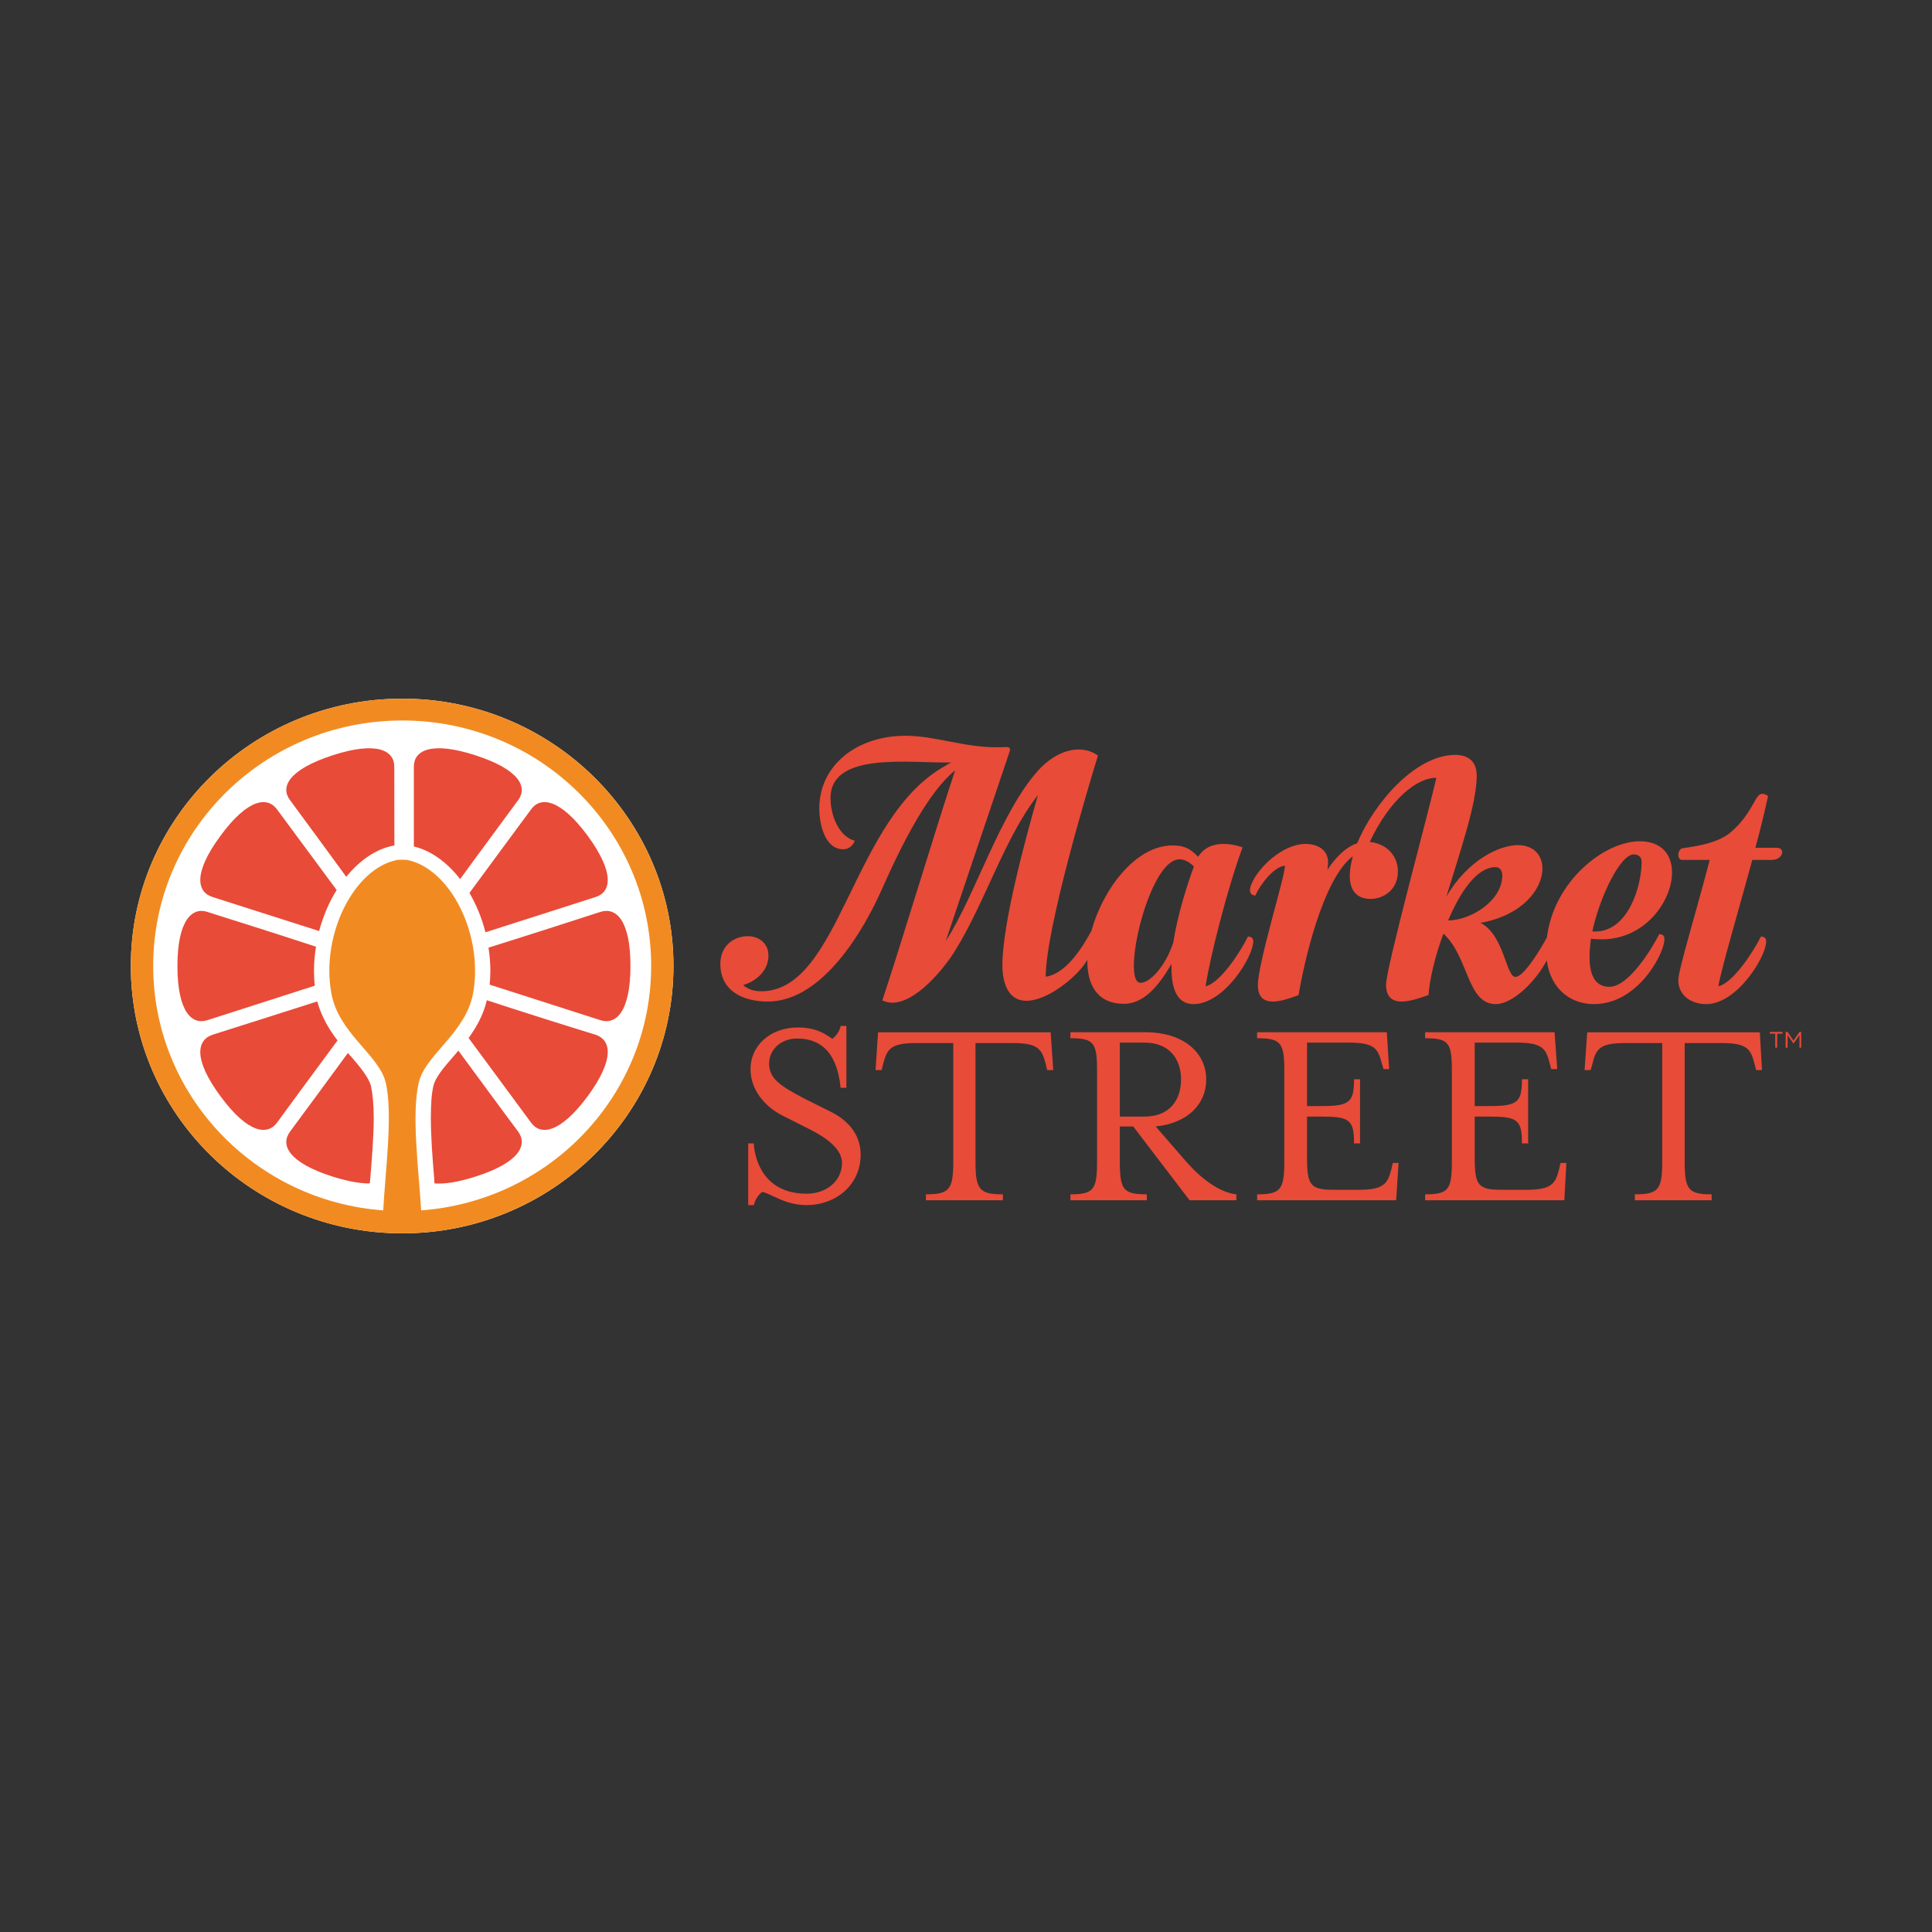 <?xml version="1.0" encoding="utf-8"?>
<!-- Generator: Adobe Illustrator 16.0.0, SVG Export Plug-In . SVG Version: 6.00 Build 0)  -->
<!DOCTYPE svg PUBLIC "-//W3C//DTD SVG 1.1//EN" "http://www.w3.org/Graphics/SVG/1.1/DTD/svg11.dtd">
<svg version="1.1" id="Layer_1" xmlns="http://www.w3.org/2000/svg" xmlns:xlink="http://www.w3.org/1999/xlink" x="0px" y="0px"
	  viewBox="0 0 3000 3000" enable-background="new 0 0 3000 3000" xml:space="preserve">
<rect x="0" y="0" width="3000" height="3000" fill="#333333" stroke="none"/>
<g>
	<path fill="#E84B38" d="M1170.504,1871.277h-8.676v-95.844h8.676c0,0,1.077,78.131,81.964,78.131
		c31.137,0,54.961-20.041,54.961-47.715c0-19.932-19.883-37.111-50.809-52.623l-41.953-21.139
		c-26.003-13.219-49.305-38.885-49.305-72.047c0-36.01,30.306-64.57,73.456-64.57c26.216,0,40.431,8.145,53.67,17.713
		c5.286-4.42,10.901-10.859,12.977-20.148h8.82v96.078h-9.032c-3.518-35.146-16.751-76.508-67.695-76.508
		c-24.758,0-43.276,17.178-43.276,38.715c0,22.846,15.87,34.217,53.884,54.139l42.151,21.086
		c34.1,16.967,46.096,42.193,46.096,66.494c0,46.977-38.638,78.238-83.944,78.238c-33.909,0-54.51-17.713-68.987-20.51
		C1178.031,1855.07,1172.943,1861.613,1170.504,1871.277"/>
	<path fill="#E84B38" d="M1635.461,1661.59h-9.438l-2.029-8.914c-6.277-22.893-10.719-33.023-51.311-33.023h-57.951v183.764
		c0,43.773,6.02,51.131,42.598,51.131v9.246h-119.604v-9.246c36.493,0,42.514-7.357,42.514-51.131v-183.764h-57.718
		c-40.751,0-45.321,10.131-51.342,33.023l-2.227,8.914h-9.39l3.876-58.635h268.029L1635.461,1661.59z"/>
	<path fill="#E84B38" d="M1833.916,1676.143c0-31.037-17.596-57.152-56.5-57.152h-38.541v114.816h38.541
		C1816.32,1733.807,1833.916,1707.85,1833.916,1676.143 M1837.908,1799.113c25.902,30.729,55.646,52.689,81.91,55.434v9.246h-72.664
		l-87.482-114.623h-20.797v54.246c0,43.773,4.973,51.131,41.873,51.131v9.246h-118.617v-9.246c36.258,0,41.383-7.357,41.383-51.131
		v-141.078c0-43.348-5.125-50.16-41.383-50.16v-9.299h116.311c61.092,0,94.572,32.98,94.572,73.264
		c0,38.137-28.465,67.934-78.494,73.027L1837.908,1799.113z"/>
	<path fill="#E84B38" d="M1952.041,1854.547c36.77,0,42.215-7.357,42.215-51.131v-141.078c0-43.348-5.445-50.16-42.215-50.16v-9.299
		h201.381l3.672,57.162h-8.754l-2.668-8.721c-5.895-22.422-10.271-32.33-50.863-32.33h-65.234v98.523h21.801
		c44.223,0,51.184-5.668,51.184-41.682h9.33v99.602h-9.33c0-36.684-6.961-41.627-51.184-41.627h-21.801v63.396
		c0,43.486,5.125,50.34,41.98,50.34h37.645c40.486,0,45.588-9.908,51.611-32.904l1.9-8.789h8.988l-3.736,57.943h-215.922V1854.547z"
		/>
	<path fill="#E84B38" d="M2212.932,1854.547c36.537,0,41.51-7.357,41.51-51.131v-141.078c0-43.348-4.973-50.16-41.51-50.16v-9.299
		h201.018l4.123,57.162h-9.438l-2.201-8.721c-5.914-22.422-10.377-32.33-51.119-32.33h-65.383v98.523h22.143
		c44.266,0,51.205-5.668,51.205-41.682h9.631v99.602h-9.631c0-36.684-6.939-41.627-51.205-41.627h-22.143v63.396
		c0,43.486,5.104,50.34,41.959,50.34h37.838c40.441,0,45.738-9.908,51.439-32.904l2.029-8.789h9.031l-3.117,57.943h-216.18V1854.547
		z"/>
	<path fill="#E84B38" d="M2735.975,1661.59h-9.031l-2.35-8.914c-5.936-22.893-10.314-33.023-51.141-33.023h-57.502v183.764
		c0,43.773,5.699,51.131,41.873,51.131v9.246h-119.279v-9.246c36.814,0,42.557-7.357,42.557-51.131v-183.764h-57.973
		c-40.592,0-44.947,10.131-50.65,33.023l-2.563,8.914h-9.395l4.1-58.635h268.023L2735.975,1661.59z"/>
	<path fill="#E84B38" d="M1821.914,1463.455c-12.617,38.211-36.832,62.651-50.563,62.651c-7.941,0-10.676-10.633-10.676-26.884
		c0-52.593,34.143-164.921,70.807-164.921c7.516,0,14.691,3.844,22.42,11.11C1844.4,1371.167,1828.6,1419.339,1821.914,1463.455
		 M1937.691,1454.322c-10.143,21.176-42.023,71.643-65.617,77.186c5.957-41.671,34.143-153.551,57.396-215.73
		c-9.652-3.476-19.773-5.355-29.895-5.355c-16.291,0-30.32,5.975-39.182,20.1c-14.221-15.845-26.479-17.708-39.93-17.708
		c-57.055,0-107.834,67.791-125.686,132.475c-12.811,23.825-38.67,66.861-70.998,71.326c0-74.022,66.492-296.409,81.143-343.279
		c-6.451-4.884-16.572-9.507-30.174-9.507c-17.445,0-40.484,8.359-62.607,32.446c-59.381,65.88-98.842,196.949-143.519,264.74
		l99.404-294.895c0.791-4.313,0-6.177-6.555-6.177c-4.805,0.405-9.865,0.405-14.668,0.405c-50.507,0-95.167-17.852-140.883-17.852
		c-74.293,0-133.74,44.746-133.74,113.219c0,23.467,8.414,63.072,37.278,63.072c7.328,0,14.215-4.207,17.866-13.297
		c-23.674-5.76-37.698-37.838-37.698-66.238c0-72.776,123.298-53.932,187.667-55.284c-8.671,4.111-8.671,4.827-8.671,4.827
		c-146.076,79.631-163.159,350.451-286.765,350.451c-10.228,0-20.031-2.744-27.915-9.557c21.171-6.426,39.285-22.891,39.285-45.78
		c0-19.933-15.577-30.21-32.233-30.21c-20.193,0-42.464,13.906-42.464,42.872c0,42.674,35.771,58.614,73.715,58.614
		c85.402,0,150.07-112.594,177.786-175.826c33.241-75.116,73.311-151.319,113.026-183.086
		c-28.345,85.033-85.55,275.176-113.026,357.098c4.895,2.486,10.18,3.629,15.432,3.629c37.689,0,81.601-54.193,98.832-82.752
		c46.811-76.723,76.043-174.049,127.399-239.715c-19.283,67.694-55.199,199.122-55.199,264.377c0,25.549,8.051,55.133,37.135,55.133
		c33.012,0,76.188-35.969,90.834-57.471c1.262-2.222,2.543-3.63,3.887-6.021v1.196c0,37.943,15.631,66.972,57.1,66.972
		c29.445,0,53.039-25.9,73.625-62.147v6.854c0,32.02,8.818,55.754,34.014,55.754c48.195,0,92.908-74.032,92.908-97.114
		C1945.998,1457.285,1943.949,1454.322,1937.691,1454.322"/>
	<path fill="#E84B38" d="M2322.387,1346.505c6.6,0,10.379,5.546,10.379,12.881c0,39.55-49.518,69.873-84.109,69.873
		C2267.553,1384.86,2293.07,1346.505,2322.387,1346.505 M2536.668,1326.774c7.449,0,12.426,3.748,12.426,11.37
		c0,38.158-21.141,108.245-71.746,108.245h-4.869C2484.928,1389.953,2516.424,1326.774,2536.668,1326.774 M2487.619,1458.576
		c66.598,0,108.707-59.233,108.707-103.919c0-26.629-15.225-48.328-50.221-48.328c-54.195,0-132.924,60.776-144.092,149.236
		c-8.563,16.25-35.51,61.369-48.791,61.369c-14.861,0-17.275-64.903-54.303-83.95c65.791-11.68,96.154-53.094,96.154-84.254
		c0-20.702-13.453-36.428-38.115-36.428c-28.807,0-78.195,23.308-111.102,80.084c21.055-69.247,47.213-144.613,47.213-187.649
		c0-22.678-13.238-32.548-33.332-32.548c-61.73,0-126.152,74.438-152.311,137.2c-18.578,6.225-34.25,23.157-46.186,41.157
		c0.617-5.135,1.023-7.266,1.023-11.617c0-20.14-17.809-28.506-34.422-28.506c-43.752,0-86.906,51.713-86.906,72.264
		c0,5.808,4.676,7.789,8.498,7.789c7.133-16.922,29.041-45.065,45.867-46.197c0,17.285-42.045,150.694-42.045,185.413
		c0,19.26,9.717,25.496,23.297,25.496c12.107,0,25.922-4.922,37.262-9.086c1.109-0.564,1.857-0.564,2.668-1.09
		c8.137-49.826,37.732-180.854,84.238-215.425c-3.096,11.11-4.783,20.958-4.783,30.364c0,21.327,9.459,35.874,32.414,35.874
		c20.029,0,42.301-14.236,42.301-42.626c0-27.358-20.969-43.811-43.752-45.835c30.191-63.951,71.789-99.617,103.391-99.617
		c-12.043,54.409-78.023,294.849-78.023,321.486c0,19.719,10.719,25.955,23.893,25.955c13.604,0,30.344-6.021,42.088-10.176
		c1.344-22.324,9.65-59.381,23.104-95.303c39.674,36.444,36.449,109.473,81.291,109.473c26.584,0,62.715-35.916,79.135-67.947
		c6.234,45.675,38.072,67.947,73.221,67.947c20.113,0,41.273-7.102,59.041-21.344c29.787-22.365,50.455-63.226,50.455-79.407
		c0-4.729-1.621-7.837-8.092-7.837c-12.32,24.018-47.51,81.703-77.404,81.703c-22.762,0-30.75-19.473-30.75-46.144
		c0-8.775,0.834-18.545,2.18-28.457C2476.15,1458.431,2482.131,1458.576,2487.619,1458.576"/>
	<path fill="#E84B38" d="M2758.951,1316.397h-33.225c8.584-30.99,15.16-59.438,19.688-80.203c-1.965-1.66-5.51-3.523-8.691-3.523
		c-7.195,0-10.313,9.236-14.113,15.15c-6.791,12.102-17.275,29.798-36.322,45.531c-19.475,15.305-46.936,19.928-75.184,24.074
		c-3.973,2.964-5.082,6.646-5.082,10.228c0,4.01,2.285,7.592,5.615,7.592h43.176c-20.947,81.083-48.791,170.787-48.791,186.963
		c0,22.078,18.557,36.973,43.346,36.973c48.301,0,93.143-74.032,93.143-97.183c0-4.714-2.242-7.677-8.199-7.677
		c-10.441,21.176-42.322,71.643-66.002,77.186c3.629-24.033,30.598-115.178,52.656-196.262h30.256
		c10.207,0,16.23-6.444,16.23-12.107C2767.451,1319.51,2764.439,1316.397,2758.951,1316.397"/>
	<path fill-rule="evenodd" clip-rule="evenodd" fill="#FFFFFF" d="M624.758,1084.875c-233.08,0-421.611,185.991-421.611,414.966
		c0,229.352,188.531,415.284,421.611,415.284c232.144,0,420.99-185.932,420.99-415.284
		C1045.749,1270.867,856.902,1084.875,624.758,1084.875"/>
	<path fill-rule="evenodd" clip-rule="evenodd" fill="#F18B21" d="M653.983,1879.477c-3.468-60.387-15.416-148.83-3.778-197.932
		c9.39-43.656,73.598-77.256,84.612-140.215c15.822-90.736-35.868-193.054-102.794-206.031c-2.439-0.475-12.187-0.475-15.357,0
		c-66.548,12.977-118.462,115.295-102.318,206.031c10.538,62.959,74.698,96.559,84.723,140.215
		c11.264,49.102-0.837,137.545-4.003,197.932c-199.85-14.703-357.189-179.1-357.189-379.635
		c0-210.386,172.704-381.068,386.881-381.068c213.311,0,386.366,170.682,386.366,381.068
		C1011.124,1700.377,853.94,1864.773,653.983,1879.477 M624.758,1084.875c-233.08,0-421.611,185.991-421.611,414.966
		c0,229.352,188.531,415.284,421.611,415.284c232.144,0,420.99-185.932,420.99-415.284
		C1045.749,1270.867,856.902,1084.875,624.758,1084.875"/>
	<path fill="#E84B38" d="M490.676,1470.052c-54.611-18.021-129.463-41.631-168.555-53.985
		c-23.152-7.938-46.608,12.139-46.608,83.828c0,71.681,22.735,92.095,46.608,84.205c38.521-12.523,112.237-35.818,166.789-53.574
		c-0.978-7.26-1.352-15.098-1.352-23.051C487.559,1494.566,488.754,1481.99,490.676,1470.052"/>
	<path fill="#E84B38" d="M430.151,1256.854c-14.482-20.087-45.007-17.386-87.729,40.908c-43.037,58.187-36.444,87.621-12.406,95.1
		c37.949,12.258,111.298,35.56,165.49,52.84c6.333-23.088,15.471-45.163,27.3-63.638
		C490.463,1338.502,451.643,1285.67,430.151,1256.854"/>
	<path fill="#E84B38" d="M612.405,1312.814c0-45.577-0.154-93.594-0.154-122.198c0.154-24.806-26.313-40.277-95.311-17.958
		c-69.343,22.427-81.808,49.727-66.647,69.666c20.135,27.668,56.419,76.465,87.365,119.24
		C558.626,1335.609,584.683,1317.641,612.405,1312.814"/>
	<path fill="#E84B38" d="M330.016,1606.732c-24.038,8.051-30.631,37.422,12.406,95.578c42.722,58.186,73.246,60.93,87.729,40.891
		c21.492-29.424,61.508-83.736,93.959-127.648c-13.133-17.02-24.925-36.801-31.507-60.535
		C438.873,1572.057,367.806,1594.904,330.016,1606.732"/>
	<path fill="#E84B38" d="M580.322,1735.471c0-20.189-1.709-36.908-4.148-48.523c-3.476-13.816-16.714-29.756-30.834-46.262
		c-1.766-1.602-3.741-3.588-5.04-5.711c-31.666,43.346-69.3,94.219-90.007,122.299c-15.161,20.455-2.696,47.906,66.647,69.867
		c23.885,7.43,42.882,10.752,57.264,10.494c0.31-2.135,0.31-4.475,0.721-6.555C577.417,1798.592,580.322,1765.152,580.322,1735.471"
		/>
	<path fill="#E84B38" d="M760.36,1528.977c54.868,17.584,132.458,42.365,171.716,55.068c24.134,7.988,46.88-12.469,46.88-84.204
		c0-71.635-22.843-91.711-46.88-83.774c-39.93,12.924-118.211,38.159-173.532,55.384c1.815,12.15,2.895,23.777,2.895,36.023
		C761.439,1514.852,761.033,1521.707,760.36,1528.977"/>
	<path fill="#E84B38" d="M924.906,1392.861c23.874-7.479,30.205-36.913-12.352-95.1c-43.134-58.293-73.669-61.044-87.937-40.908
		c-22.17,30.06-62.966,85.134-95.624,129.677c10.75,18.588,19.207,39.092,24.822,61.102
		C808.634,1430.022,885.313,1405.792,924.906,1392.861"/>
	<path fill="#E84B38" d="M714.509,1365.028c31.47-43.395,69.414-94.103,90.181-122.705c14.695-19.938,2.386-47.238-66.863-69.666
		c-69.364-22.319-95.41-6.848-95.197,17.958v123.812C669.396,1320.748,694.363,1339.191,714.509,1365.028"/>
	<path fill="#E84B38" d="M824.617,1743.201c14.268,20.039,44.803,17.295,87.937-40.965c42.556-58.082,36.226-87.453,12.352-95.504
		c-38.973-11.828-114.195-35.605-168.965-53.574c-5.302,22.838-16.149,41.746-28.289,58.656
		C760.36,1656.412,802.201,1712.537,824.617,1743.201"/>
	<path fill="#E84B38" d="M672.93,1686.563c-2.893,12-3.892,28.719-3.892,48.908c0,29.682,2.503,63.375,5.302,95.609
		c0,2.08,0.096,4.26,0.406,6.555c14.957,1.09,35.296-1.611,63.081-10.494c69.249-21.908,81.558-49.412,66.863-69.867
		c-21.749-28.816-60.644-82.273-93.025-125.984c-2.439,3.471-5.451,6.523-7.789,9.396
		C689.393,1657.191,675.844,1673.131,672.93,1686.563"/>
	<polygon fill="#E84B38" points="2756.623,1605.078 2748.146,1605.078 2748.146,1602.377 2767.877,1602.377 2767.877,1605.078 
		2759.527,1605.078 2759.527,1626.869 2756.623,1626.869 	"/>
	<polygon fill="#E84B38" points="2772.766,1602.377 2775.82,1602.377 2784.852,1615.98 2794.248,1602.377 2796.854,1602.377 
		2796.854,1626.869 2794.248,1626.869 2794.248,1607.301 2785.066,1620.229 2784.852,1620.229 2775.734,1607.301 2775.734,1626.869 
		2772.766,1626.869 	"/>
</g>
</svg>

